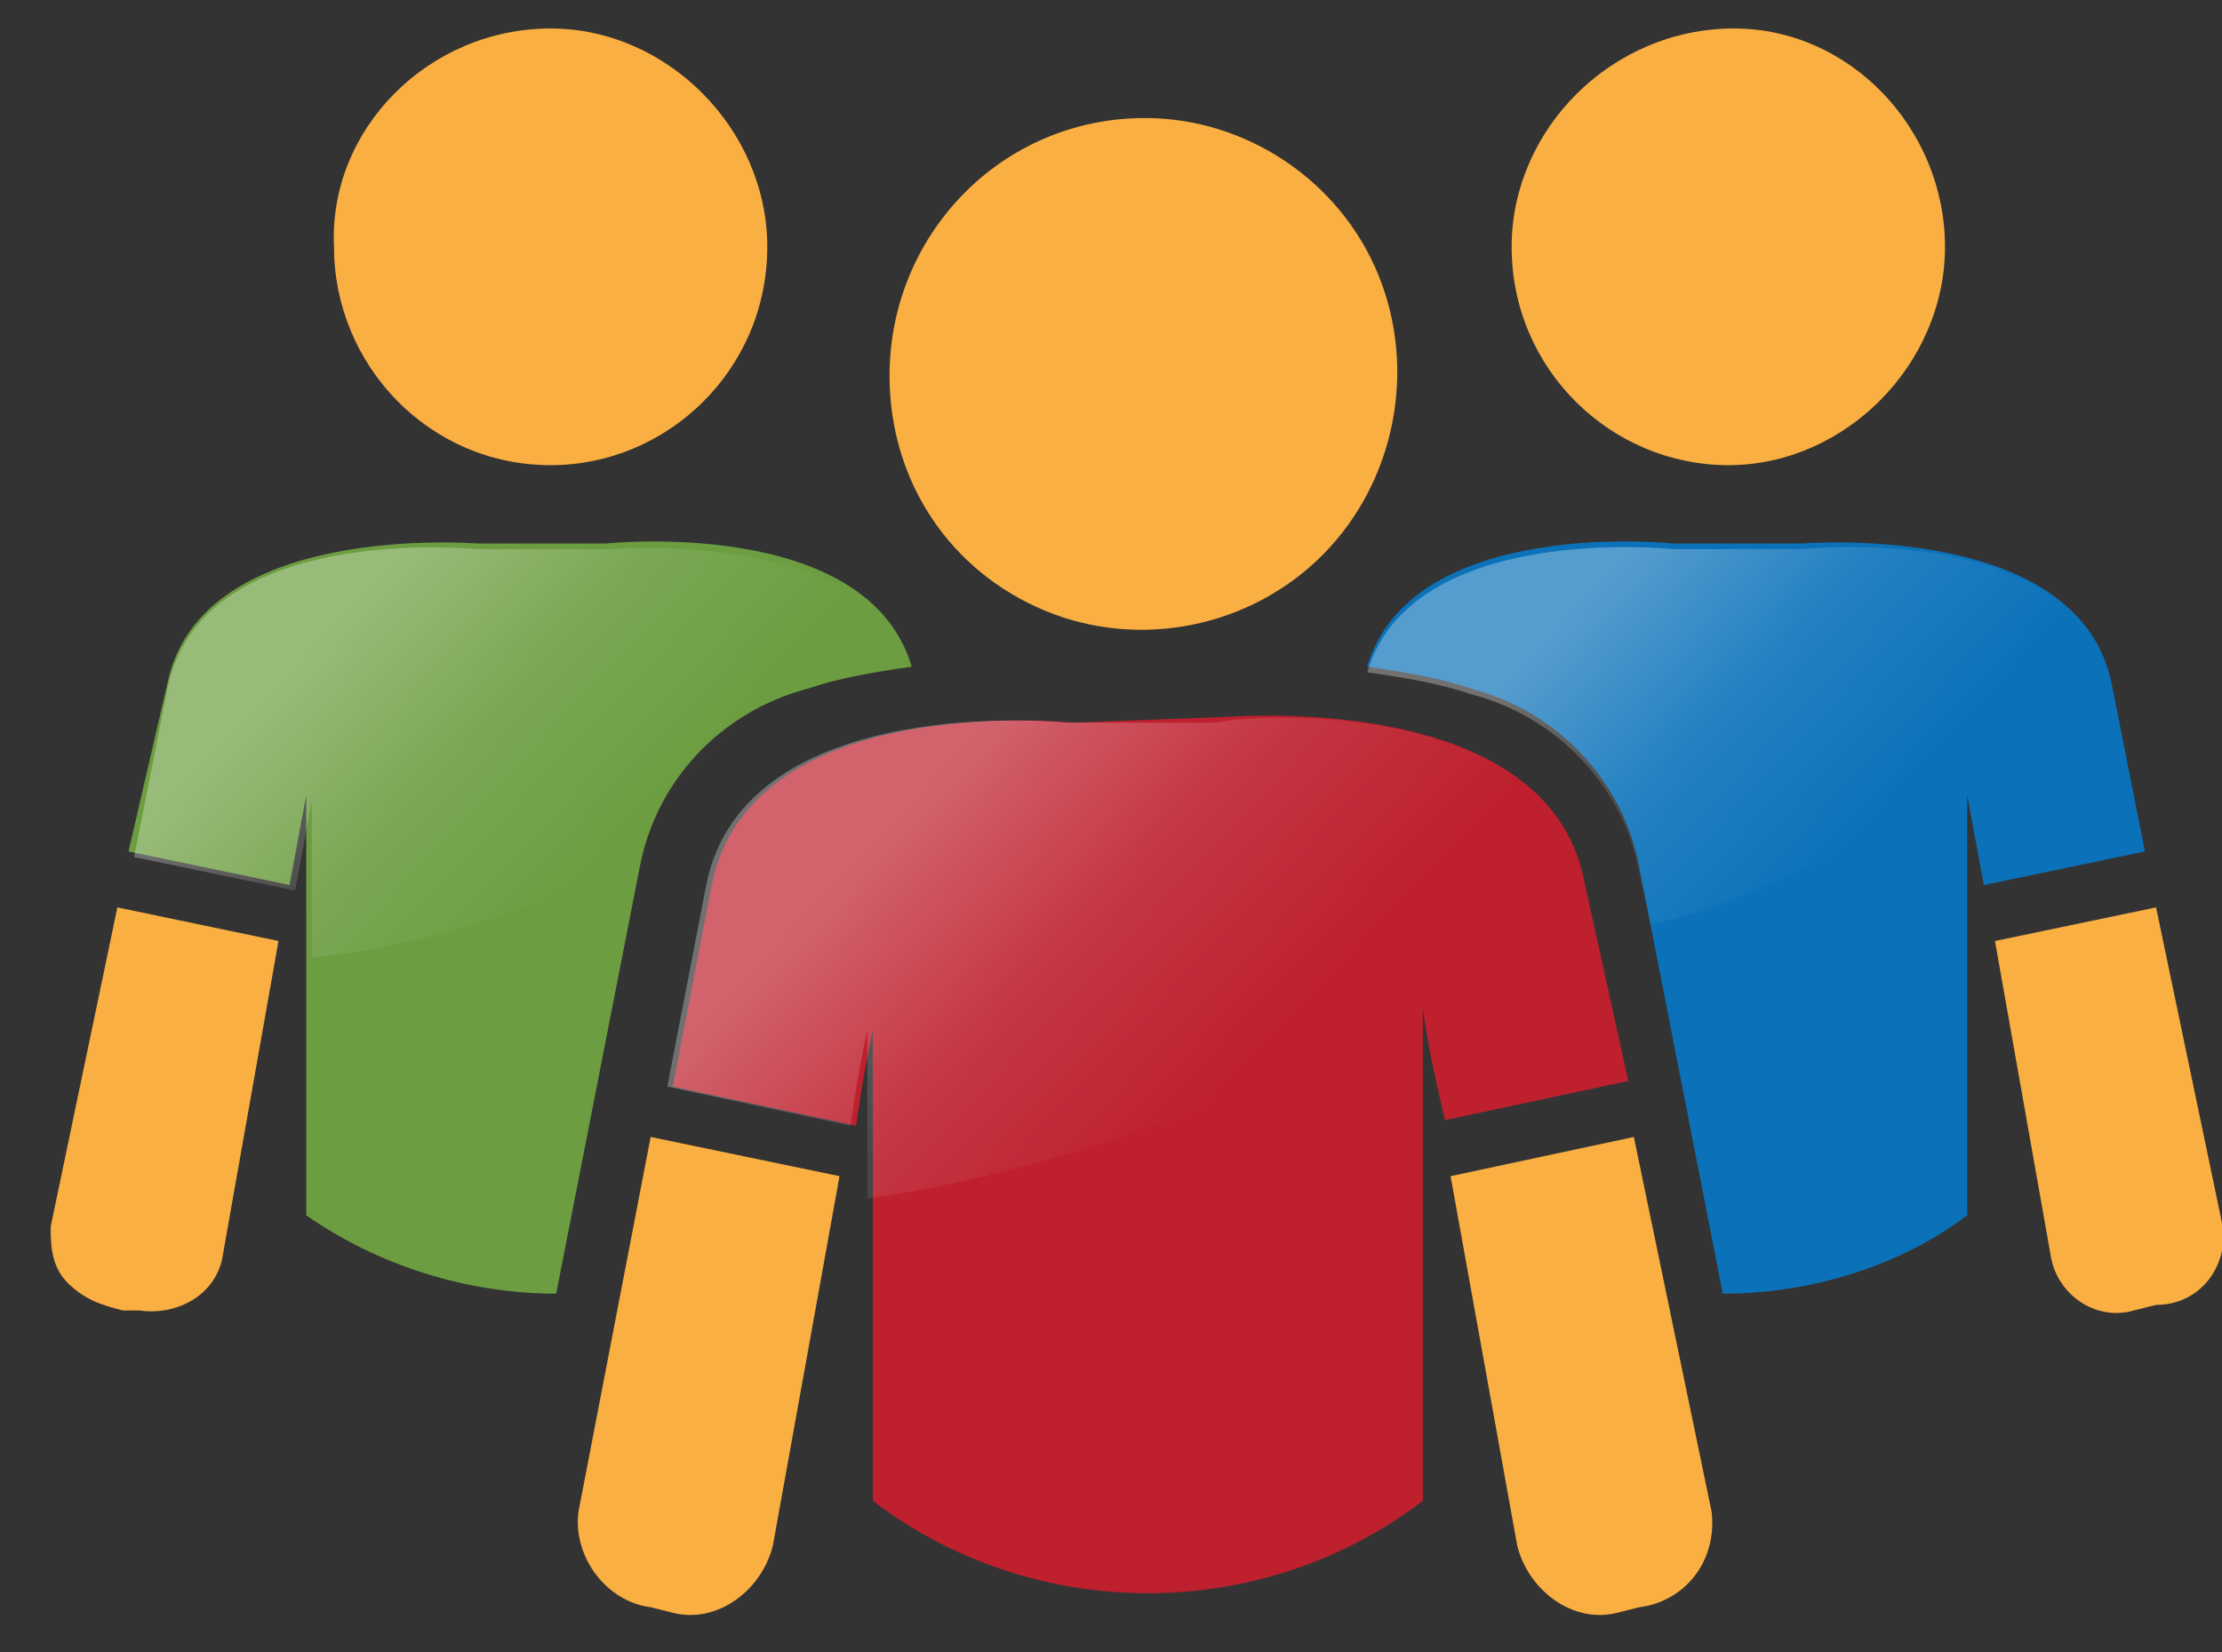 <?xml version="1.0" encoding="UTF-8"?>
<svg width="39px" height="29px" viewBox="0 0 39 29" version="1.1" xmlns="http://www.w3.org/2000/svg" xmlns:xlink="http://www.w3.org/1999/xlink">
    <rect x="0" y="0" width="39" height="29" fill="#333333" stroke="none"/>
    <!-- Generator: Sketch 57.1 (83088) - https://sketch.com -->
    <title>Icon/VHR icon/color/ico_3owners</title>
    <desc>Created with Sketch.</desc>
    <defs>
        <rect id="path-1" x="0" y="0" width="48" height="48"></rect>
        <linearGradient x1="23.972%" y1="31.308%" x2="75.923%" y2="58.041%" id="linearGradient-3">
            <stop stop-color="#FFFFFF" stop-opacity="0.3" offset="0%"></stop>
            <stop stop-color="#FFFFFF" stop-opacity="0.1" offset="50%"></stop>
            <stop stop-color="#FFFFFF" stop-opacity="0" offset="100%"></stop>
        </linearGradient>
        <linearGradient x1="20.878%" y1="34.418%" x2="69.819%" y2="60.272%" id="linearGradient-4">
            <stop stop-color="#FFFFFF" stop-opacity="0.3" offset="0%"></stop>
            <stop stop-color="#FFFFFF" stop-opacity="0.1" offset="50%"></stop>
            <stop stop-color="#FFFFFF" stop-opacity="0" offset="100%"></stop>
        </linearGradient>
        <linearGradient x1="20.848%" y1="34.649%" x2="70.134%" y2="60.871%" id="linearGradient-5">
            <stop stop-color="#FFFFFF" stop-opacity="0.3" offset="0%"></stop>
            <stop stop-color="#FFFFFF" stop-opacity="0.1" offset="50%"></stop>
            <stop stop-color="#FFFFFF" stop-opacity="0" offset="100%"></stop>
        </linearGradient>
    </defs>
    <g id="Desktop_Non-Ownership" stroke="none" stroke-width="1" fill="none" fill-rule="evenodd">
        <g id="1.1_HBV_NON_OWN-Landing-Page-(1280px)" transform="translate(-903, -994)">
            <g id="Group-4" transform="translate(122, 832)">
                <g id="Group-5-Copy" transform="translate(672, 133)">
                    <g id="Group-6">
                        <g id="Group-4-Copy">
                            <g id="Group-3" transform="translate(9.6, 10)">
                                <g id="Icon/VHR-icon/color/ico_3owners" transform="translate(95.4, 9)">
                                    <g id="VHR-3owners">
                                        <g>
                                            <g id="Group-7">
                                                <mask id="mask-2" fill="white">
                                                    <use xlink:href="#path-1"></use>
                                                </mask>
                                                <g id="Rectangle-8"></g>
                                                <g id="ico_3owners" transform="translate(4.5, 10.5)" fill-rule="nonzero">
                                                    <path d="M12.967,3.833 C12.967,5.995 11.213,7.666 9.165,7.666 C7.02,7.666 5.362,5.897 5.362,3.833 C5.265,1.769 7.02,0 9.165,0 C11.213,0 12.967,1.769 12.967,3.833 Z" id="Path" fill="#FAAF42"></path>
                                                    <path d="M2.438,11.498 C3.022,8.648 7.8,9.041 7.897,9.041 L10.14,9.041 C10.14,9.041 14.723,8.55 15.502,11.203 C14.82,11.302 14.235,11.4 13.65,11.597 C12.188,11.99 11.018,13.169 10.725,14.741 L9.262,22.21 C7.702,22.21 6.143,21.719 4.875,20.834 L4.875,13.464 L4.582,15.036 L1.755,14.447 L2.438,11.498 Z" id="Path" fill="#6C9D40"></path>
                                                    <path d="M1.657,22.505 L1.95,22.505 C2.632,22.603 3.315,22.21 3.413,21.522 L4.388,16.019 L1.56,15.429 L0.39,21.031 C0.39,21.326 0.39,21.719 0.682,22.014 C0.975,22.309 1.268,22.407 1.657,22.505 Z" id="Path" fill="#FAAF42"></path>
                                                    <path d="M26.032,3.833 C26.032,5.995 27.788,7.666 29.835,7.666 C31.883,7.666 33.638,5.897 33.638,3.833 C33.638,1.769 31.98,0 29.933,0 C27.788,0 26.032,1.769 26.032,3.833 Z" id="Path" fill="#FAAF42"></path>
                                                    <path d="M36.562,11.498 C35.977,8.648 31.2,9.041 31.102,9.041 L28.86,9.041 C28.86,9.041 24.277,8.55 23.497,11.203 C24.18,11.302 24.765,11.4 25.35,11.597 C26.812,11.99 27.983,13.169 28.275,14.741 L29.738,22.21 C31.297,22.21 32.858,21.719 34.028,20.834 C34.028,20.834 34.028,16.609 34.028,13.464 L34.32,15.036 L37.148,14.447 L36.562,11.498 Z" id="Path" fill="#0B72BA"></path>
                                                    <path d="M38.513,21.031 L37.343,15.429 L34.515,16.019 L35.49,21.522 C35.587,22.21 36.27,22.702 36.953,22.505 L37.343,22.407 C38.123,22.407 38.61,21.719 38.513,21.031 Z" id="Path" fill="#FAAF42"></path>
                                                    <path d="M15.113,6.093 C15.113,7.96 16.185,9.533 17.843,10.221 C19.5,10.909 21.45,10.516 22.718,9.238 C23.985,7.96 24.375,5.995 23.692,4.324 C23.01,2.653 21.352,1.572 19.598,1.572 C17.062,1.572 15.113,3.636 15.113,6.093 Z" id="Path" fill="#FAAF42"></path>
                                                    <path d="M18.33,12.186 C18.33,12.186 12.675,11.597 11.992,15.036 L11.31,18.574 L14.527,19.262 C14.527,19.262 14.625,18.476 14.82,17.591 L14.82,25.847 C17.648,28.009 21.645,28.009 24.473,25.847 L24.473,17.198 C24.57,17.984 24.863,19.164 24.863,19.164 L28.08,18.476 L27.3,14.938 C26.617,11.597 21.06,12.088 20.962,12.088" id="Path" fill="#BE202E"></path>
                                                    <path d="M9.652,26.043 C9.555,26.829 10.14,27.616 10.92,27.714 L11.31,27.812 C12.09,28.009 12.87,27.419 13.065,26.633 L14.235,20.147 L10.92,19.459 L9.652,26.043 Z" id="Path" fill="#FAAF42"></path>
                                                    <path d="M29.543,26.043 L28.177,19.459 L24.96,20.147 L26.13,26.633 C26.325,27.419 27.105,28.009 27.885,27.812 L28.275,27.714 C29.055,27.616 29.64,26.928 29.543,26.043 L29.543,26.043 Z" id="Path" fill="#FAAF42"></path>
                                                    <path d="M36.465,11.302 C35.685,8.648 31.2,9.14 31.102,9.14 L28.86,9.14 C28.86,9.14 24.277,8.648 23.497,11.302 C24.18,11.4 24.765,11.498 25.35,11.695 C26.812,12.088 27.983,13.267 28.275,14.84 L28.47,15.724 C29.445,15.528 30.323,15.134 31.2,14.741 C33.053,13.66 34.905,12.088 36.465,11.302 Z" id="Path" fill="url(#linearGradient-3)"></path>
                                                    <polygon id="Path" fill="#6C9D40" points="15.6 11.302 15.6 11.302 15.502 11.302"></polygon>
                                                    <path d="M13.748,11.695 C14.332,11.498 14.918,11.4 15.502,11.302 L15.6,11.302 C14.723,8.747 10.238,9.14 10.238,9.14 L7.897,9.14 C7.8,9.14 3.022,8.648 2.438,11.597 L1.853,14.545 L4.68,15.134 L4.973,13.562 L4.973,16.314 C6.728,16.117 8.482,15.626 10.14,14.84 C10.432,14.741 10.725,14.545 10.92,14.348 C11.408,12.972 12.48,12.088 13.748,11.695 L13.748,11.695 Z" id="Path" fill="url(#linearGradient-4)"></path>
                                                    <path d="M27.203,14.741 C26.325,11.597 21.06,12.088 20.865,12.186 L18.233,12.186 C18.233,12.186 12.578,11.597 11.895,15.036 L11.213,18.574 L14.43,19.262 C14.43,19.262 14.527,18.476 14.723,17.591 L14.723,20.54 C16.77,20.245 18.817,19.655 20.767,18.869 C23.108,17.591 25.35,15.626 27.203,14.741 Z" id="Path" fill="url(#linearGradient-5)"></path>
                                                </g>
                                            </g>
                                        </g>
                                    </g>
                                </g>
                            </g>
                        </g>
                    </g>
                </g>
            </g>
        </g>
    </g>
</svg>